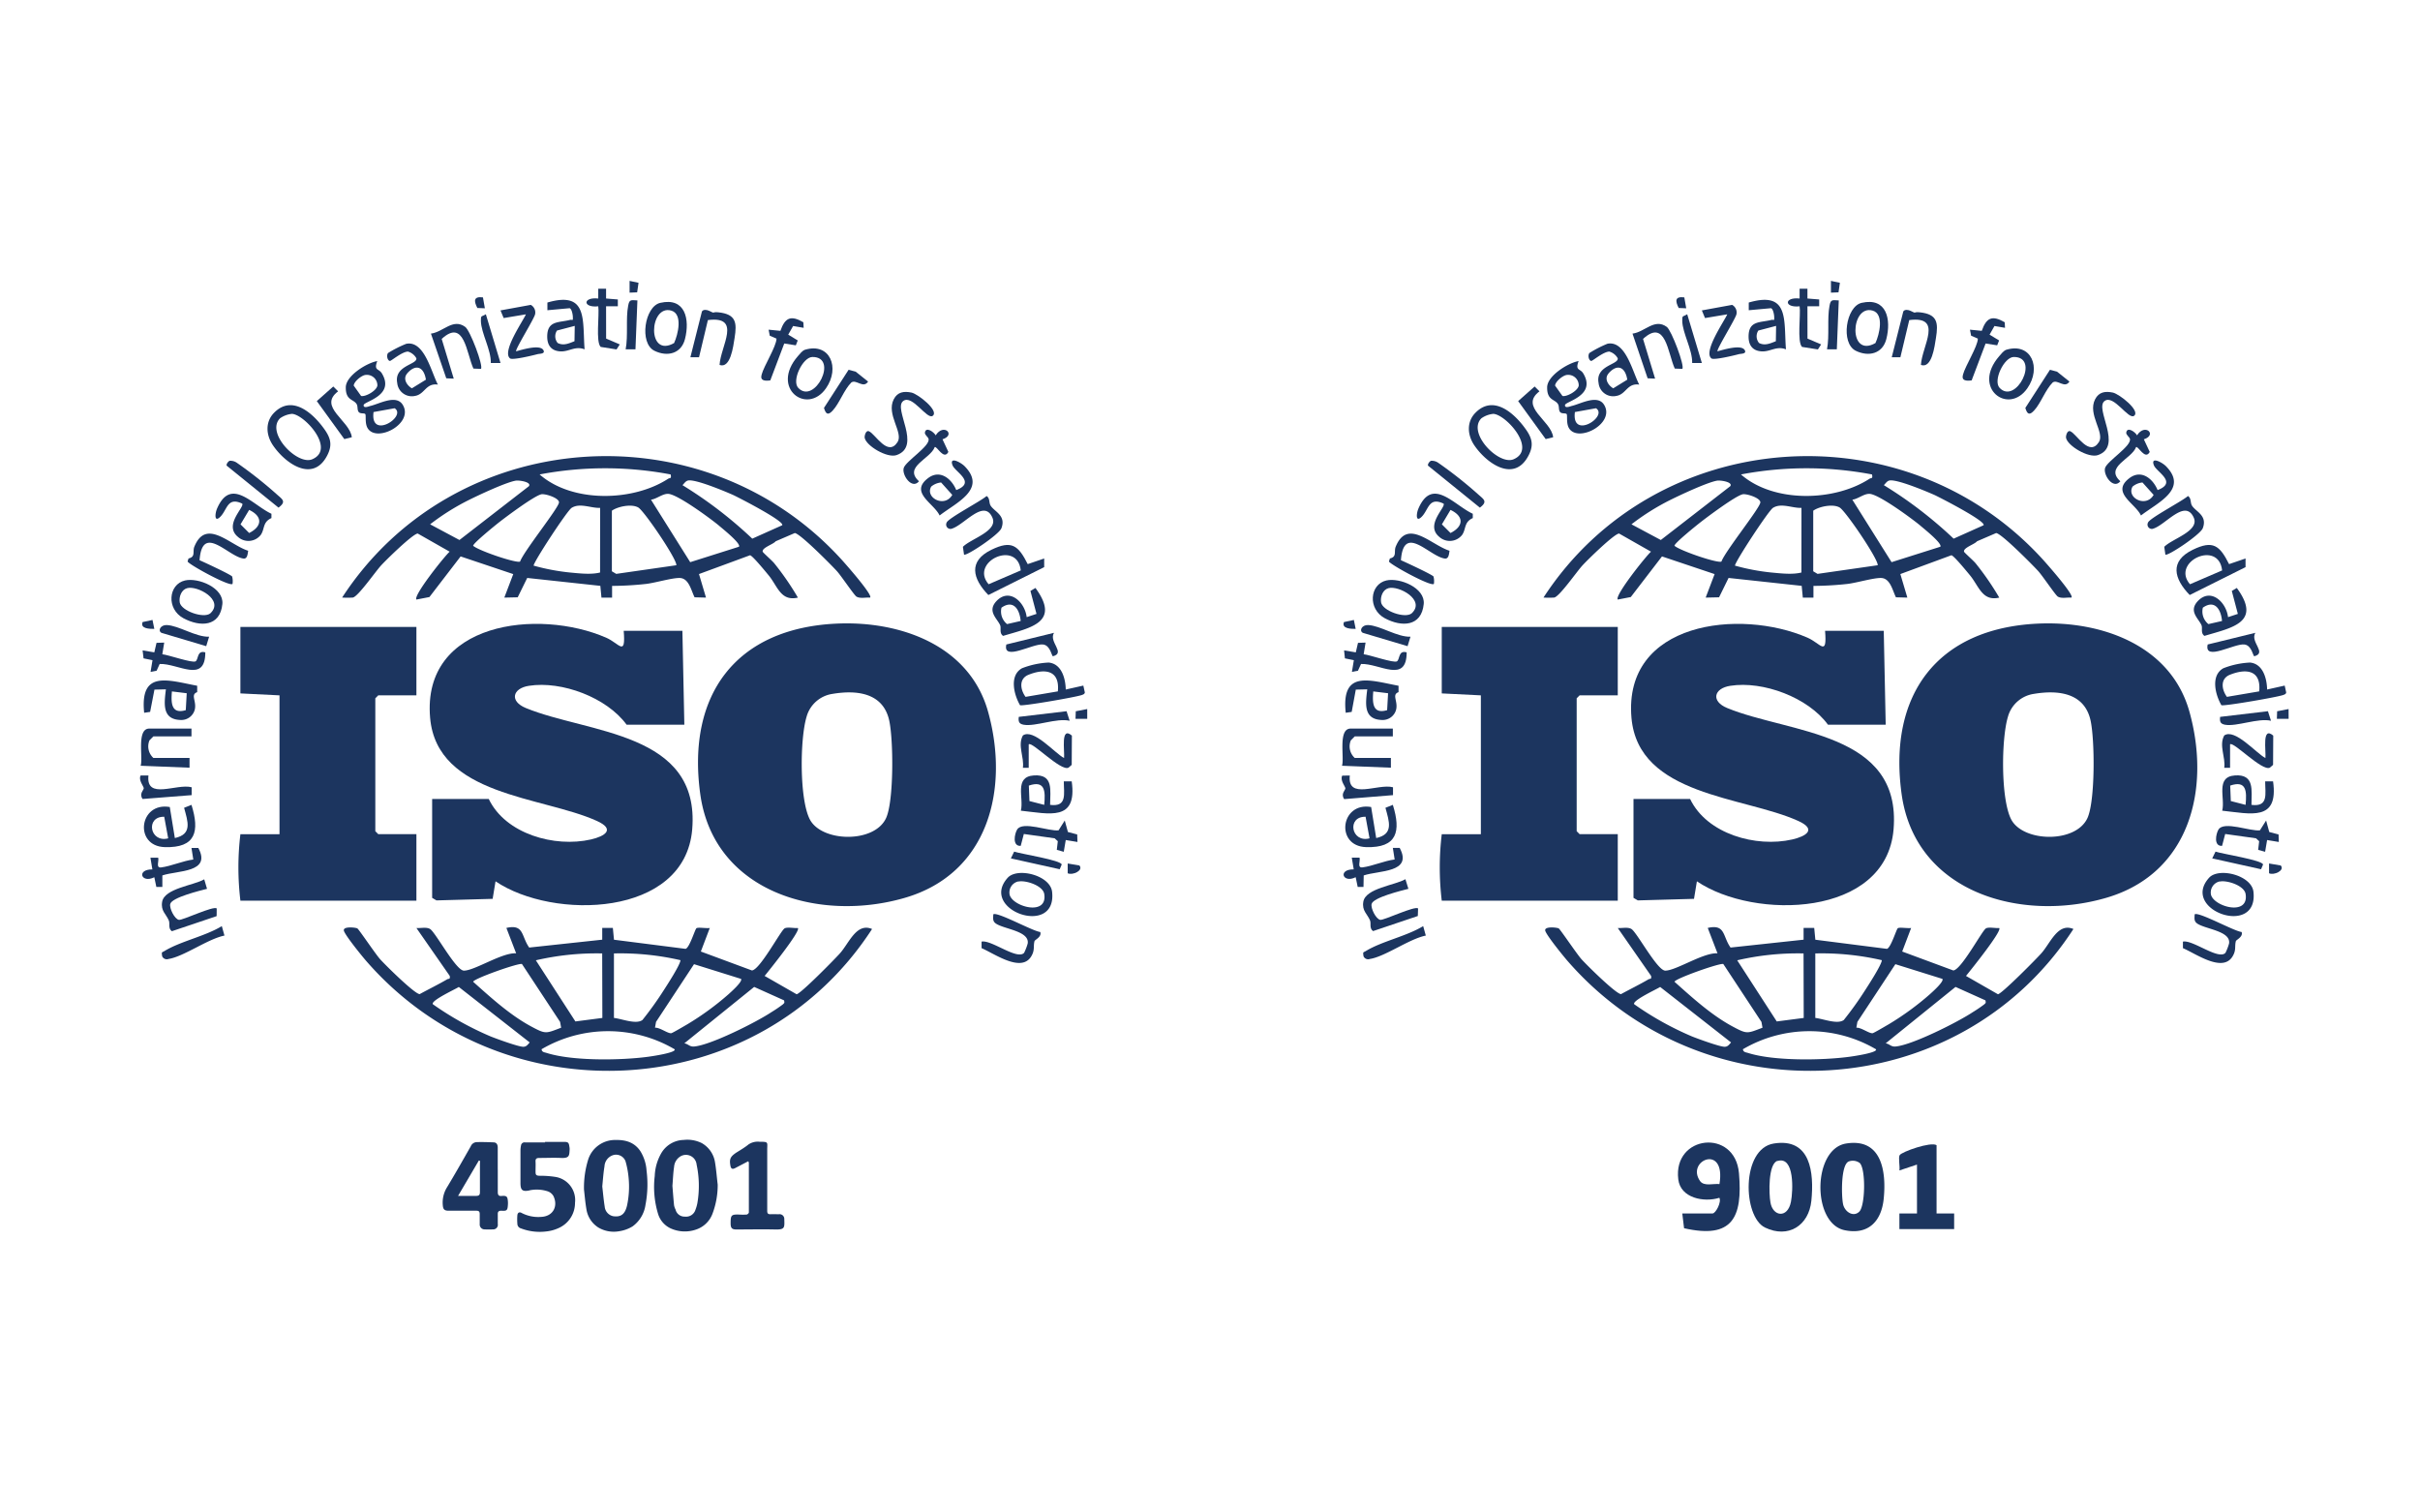<svg id="Layer_1" data-name="Layer 1" xmlns="http://www.w3.org/2000/svg" viewBox="0 0 560 350"><defs><style>.cls-1{fill:#1c355f;}</style></defs><path class="cls-1" d="M471.57,144.31c14.71-.69,30.75,5,35.06,20.33,5,17.86.14,37.42-19.13,43.09-19.71,5.8-44.31-1.09-47.46-24S448.23,145.4,471.57,144.31Zm-.93,16.26a7.32,7.32,0,0,0-6,5.31c-1.54,5.13-1.66,19,.74,23.7,2.72,5.32,15,5.63,17.68-.31,1.8-4,1.7-18.09.7-22.58C482.34,160.35,476.35,159.61,470.64,160.57Z"/><path class="cls-1" d="M391.1,184.89c3.9,8.13,15.27,11.28,23.63,9.37,3.26-.75,5.73-2.33,1.39-4.29-12.6-5.72-37-5.73-38.59-23.86-1.93-22.23,25.07-25.35,40.73-18.55,3.07,1.34,4.56,4.54,4.07-1.58h13.58l.45,21.72H423c-4.58-6.29-15-10.19-22.6-9-3.8.58-4.56,3.57-.7,5.15,14.38,5.91,40.39,5.45,38.48,28.09-1.72,20.36-32.24,21-45.51,12L392,208l-13,.36-1-.59V184.89Z"/><path class="cls-1" d="M374.36,145.08v15.83h-8.83l-.68.68v30.76l.68.68h8.83v15.39H333.63a64.33,64.33,0,0,1,0-15.38h9.05V160.91l-9.05-.45V145.08Z"/><path class="cls-1" d="M472.76,129.51c.67.74,7.29,8.19,6.59,8.78-1-.08-2.31.28-3.16-.23-.53-.32-3.57-4.85-4.52-5.89-1.3-1.43-8.49-8.69-9.75-8.82l-4.43,1.91c-.53.69-3.2,1.48-3,2.4,0,.18,2.23,2.11,2.71,2.73a64.74,64.74,0,0,1,5.44,7.9c-3.95.93-4.7-2.66-6.8-5.19-.65-.78-3.72-4.55-4.28-4.61l-11.81,4.35,1.62,5.45-2.64-.07c-.8-1.58-1.3-4.42-3.45-4.47-1.69-.05-5.62,1.11-7.72,1.37a74.8,74.8,0,0,1-7.92.46v2.71h-2.46l-.26-2.72L400,133.74l-2.2,4.48-3.1.07,2.07-5.44-12.18-4.09-7.22,9.4-3,.58c-.84-.83,6.47-10,7.68-11.08l-7.39-4.2c-1.19.11-7.29,6.09-8.45,7.36-1.32,1.42-5.32,7.21-6.56,7.46a20.49,20.49,0,0,1-2.48,0C383.08,98.46,440.75,94.3,472.76,129.51Zm-39.57-19.72a81.14,81.14,0,0,0-30.32,0c7.53,6.61,21.58,6.31,29.74,1C433.05,110.52,433.42,110.85,433.19,109.79Zm-35.86,1.44c-2.32.41-8.55,3.33-10.91,4.51a54.4,54.4,0,0,0-8.89,5.59l6.79,3.63,16.07-12.45C401.07,111.55,398.16,111.09,397.33,111.23ZM459,121.55c.69-.91-10.4-6.58-11.33-7-1.91-.85-8.94-3.8-10.52-3.34-.54.16-.84.7-1.22,1.06a97.59,97.59,0,0,1,16.15,12.38Zm-55.77-7.16c-1.72.43-8.06,5.16-9.81,6.53-.86.68-6.05,4.84-5.93,5.38,1.28,1.14,9.95,4.1,10.86,3.65.85-2.39,8.89-12.35,9-13.67C407.45,115.24,404.11,114.17,403.22,114.39ZM449,126.52c.55-.75-4-4.33-4.76-5-1.91-1.57-9.69-7.31-11.71-7.24-1.28,0-2.6,1.19-3.89,1.35l9.08,14.46Zm-32.13-9c-2.1.12-4.63-1.22-6.59,0-1,.59-8.82,12.53-8.8,13.37a49.56,49.56,0,0,0,8.38,1.59c2.23.21,4.93.53,7,0Zm2.72.68v14l1,.6,13.92-2c.17-1.37-7.43-12.56-8.81-13.36C424.17,116.55,421,117.19,419.62,118.16Z"/><path class="cls-1" d="M360.69,214.84c.38.23,4.24,6,5.29,7.15,1.19,1.33,7.94,8,9.13,8.06,2.1-1.15,4.3-2.22,6.37-3.43.37-.21.73.09.59-.79l-7.71-11.08c1,.08,2.32-.28,3.16.23,1.27.76,6,9.67,7.84,9.63,2.5,0,8.85-4.24,12.08-4l-2.26-5.88c4.13-.95,3.42,1.93,5.28,4.54l16.9-1.82v-2.72h2.46l.26,2.73,16.55,2.11c.89-.15,2.18-4.46,2.52-4.76s2.39.07,3.1-.07l-2.07,5.45L452,224.57c1.85-.14,6.66-9.21,7.55-9.73.66-.38,2.23,0,3.08-.09.75.65-6.86,10.07-7.69,11.09l7.4,4.24c.95-.17,8.8-8.09,10-9.44,2.13-2.35,3.83-7.2,7.46-5.66-26.48,40.83-85.45,43.94-117.21,7.22-1-1.17-4.63-5.64-5-6.78S360.31,214.62,360.69,214.84Zm56.66,5.79A62.26,62.26,0,0,0,402,222.22l9.15,14.15,6.24-.81Zm2.72,0v14.93c1.79.18,5.09,1.57,6.59.48a78.85,78.85,0,0,0,4.91-6.85c.77-1.19,3.89-6,3.89-7A62.26,62.26,0,0,0,420.07,220.63Zm-12.22,17.19-.24-1.34-8.82-13.39c-.6-.37-11.3,3.41-11.3,4.1,4.14,3.7,8.63,7.79,13.56,10.41C404.31,239.34,404.3,239.17,407.85,237.82Zm41.63-11.3-10.88-3.4-8.79,13.35-.24,1.35c1.09-.1,3,1.4,3.77,1.27.21,0,3.21-1.77,3.78-2.1a65.33,65.33,0,0,0,9.41-6.87C447.12,229.59,449.92,227.12,449.48,226.52Zm-65.31,1.87c-.7.48-6.59,3.17-6,4a71.41,71.41,0,0,0,13.37,7.45c1.38.55,6.44,2.41,7.56,2.39.75,0,1.06-.56,1.48-1Zm75.27,3.1-6.92-3.11-16.16,13.05c.92.16,1.21.83,2.27.74,3.84-.32,14.44-5.66,17.88-7.95a31.68,31.68,0,0,0,2.64-1.79C459.53,232.07,459.57,232.12,459.44,231.49ZM434.1,242.8a30.44,30.44,0,0,0-30.78,0c.08.7.67.7,1.18.86,6,1.9,17.12,1.73,23.43.89C428.53,244.47,434.66,243.61,434.1,242.8Z"/><path class="cls-1" d="M427.19,264.62c8.25-1.33,9.35,6.46,8.71,12.78-.52,5.22-3.57,8.43-9.07,7.27C419.26,283.07,419.42,265.88,427.19,264.62Zm3.18,4.52a2.7,2.7,0,0,0-2.61-.35c-1.82.87-1.65,8.09-1.26,9.88s2.41,3.07,3.77,1.69S431.78,270.59,430.37,269.14Z"/><path class="cls-1" d="M410.45,264.62c8.59-1.39,9.35,6.79,8.71,13.23-.58,5.79-5.38,8.8-10.73,6.21C403.27,281.56,402.88,265.85,410.45,264.62Zm.88,4c-2.21.67-2,7.68-1.64,9.63.53,3.27,4,3.79,4.75-.18C414.91,275.65,415.33,267.45,411.33,268.66Z"/><path class="cls-1" d="M389.29,280.8h7c.75,0,2.12-2.67,1.58-3.62-3.58,1.12-9,.07-9.51-4.28-1.25-10.26,13.16-11.86,14.05-1.39.87,10.23-1.5,15.26-12.71,12.71Zm8.6-6.78c1.58-9.48-7.85-5.49-4.49-.72C394.31,274.59,396.48,273.85,397.89,274Z"/><path class="cls-1" d="M448.13,265V280.8h4.07v3.62H439.53V280.8h4.07V269.49l-4.07,1.36c.17-.89-.3-3,.07-3.55C440.08,266.54,446.77,264.14,448.13,265Z"/><path class="cls-1" d="M365.3,83.55c-.85,2.28.35,1.68,1.06,2.84,3.13,5.18-4.13,6.49-4.21,7.34s1.23.29,1.55.21c2.07-.47,6-2.76,7.51-.24,2.6,4.3-6,8.82-8.12,5.41-.71-1.13-.33-3-.56-3.29s-1.15,0-1.53-.49-.15-1.27-.47-1.81c-.72-1.2-2.54-.81-2.51-3.87C358,87,362.8,84,365.3,83.55Zm-2.83,3.23c-.91.18-2.53,1.49-2.62,2.45l1.71,2.4c1,.25,3.66-1.24,3.77-2.45A2.44,2.44,0,0,0,362.47,86.78Zm6.85,7.69-4.88.88C363.59,101.88,372.22,96.35,369.32,94.47Z"/><path class="cls-1" d="M341.47,95.47c4-4,8.55-.17,11.15,3.25,1.79,2.34,2.52,4.09,1,6.86-3.37,6.19-9.74,1.54-12.51-2.61C339.54,100.6,339.35,97.58,341.47,95.47Zm1.33,1.33c-3.36,3.36,4,10.94,7.45,9.48,5.5-2.34-1.77-10.34-4.67-10.51A5.7,5.7,0,0,0,342.8,96.8Z"/><path class="cls-1" d="M519.63,129.24l0,2-12.92,6.45c-3.7-3.82-4.68-7.86.73-10.48,4.66-2.26,6.2-1,8.38,3.33ZM514.21,132c-.78-7.19-11.91-2-7.44,3.2Z"/><path class="cls-1" d="M524.62,159.56l4.07-.91.35,1.6c-.08.37-.35.45-.67.57-1.24.48-13.44,2.59-14.32,2.38-1.43-2.44-2.54-6.88.44-8.56a19.26,19.26,0,0,1,6.18-1.32C523.66,153.61,524.57,157,524.62,159.56Zm-1.83.43c.49-4.89-2.95-5.38-6.79-3.84-2.3.93-1.89,3.47-.68,5.11Z"/><path class="cls-1" d="M493.84,96.22c-1.31,1-4.72-5-6.82-3.43-2.43,1.76,4.37,10.45-1.54,12.52-2.19.77-7.06-2.16-7.39-4-.08-.43.27-1.84,1-1.51,1.49.64,4.34,6,6.6,2.51,1.43-2.21-2.68-6.41-.87-9.92.88-1.71,2.36-1.91,4.13-1.54C490.48,91.21,495.36,95.05,493.84,96.22Z"/><path class="cls-1" d="M322.31,186.25c1.92,6.14,1,10-6.19,9.78s-5.94-10.51,1.17-9.28l1.17,7.18c4.12-.9,3-3.8,2.14-7ZM316,189c-4.42-.08-3.33,6.11.92,5Z"/><path class="cls-1" d="M499.28,113.41c4.66-1.79-.22-4.16-.85-5.72-.87-2.2,2-.67,2.88.29,5.08,5.28-2.13,8.38-5.88,11.31-1.3-2.82-7-5.29-2.73-8.6C495.47,108.52,498.2,110.76,499.28,113.41Zm-5.79-.81c-1.49,2.57,3.1,5,4.87,1.92l-2.58-2.87A4.16,4.16,0,0,0,493.49,112.6Z"/><path class="cls-1" d="M323.63,158.69l0,1.48c-1.62.57-.11,2.05-.55,4a3.21,3.21,0,0,1-3.22,2.44c-4.4-.09-3.87-3.76-3.47-7.09l-2.65.06-.95,5.16-1.38.2C310.35,155,316.81,157.4,323.63,158.69ZM317.78,160c-.22,2.64-.17,5.34,3.21,4.33l.22-3.91Z"/><path class="cls-1" d="M379.33,89c-2.83-.4-3,2.25-5.31,2.62a3.39,3.39,0,0,1-4.1-3c-.78-4.08,4.75-4.24,4.42-5.73a3.25,3.25,0,0,0-1.93-1.53c-1.35,0-3.86,2.17-4.17,2.16-.49,0-.9-1.12-.46-1.82a26.6,26.6,0,0,1,4.2-2.16C376.2,78.73,377.78,86.09,379.33,89Zm-7.1-2.58c-1.06,1.21-.12,2.73,1.08,3.44l3.25-2C376.09,84.84,374.19,84.15,372.23,86.4Z"/><path class="cls-1" d="M430.8,70.08c5.8-1.33,6.88,3.84,5.7,8.41-.87,3.37-4.1,4.14-7.05,2.69C425.86,79.43,427.16,70.9,430.8,70.08Zm3.19,9.3c.9-1.93,2.08-6.75-.67-7.51C428.2,70.44,427.65,83,434,79.38Z"/><path class="cls-1" d="M515.58,142.81l2.27-.75-1.4-5.31,1.16-.69c5.86,8-1.08,9.17-7.49,11.09-.94-.65-.38-1.79-.69-2.49-.68-1.54-3-3.17-.91-5.49C511.52,135.89,515.17,139.3,515.58,142.81Zm-1.39.89c-.24-2.73-1.71-5-4.44-3.08a3.74,3.74,0,0,0,1.29,3.8Z"/><path class="cls-1" d="M413.28,80.84c-2.21-.86-3.62.6-5.65.47s-3-1.37-3-3.41c0-3.74,2.62-3.2,5.24-3.86.6-.15.74.37.69-.67,0-.49-.24-1.93-.76-2.05l-5.13.47,0-1.78C414.15,67.25,412.74,74.15,413.28,80.84ZM411,75.41l-4.11,1.08a2.42,2.42,0,0,0,.16,2.88c1.35.69,2.6.1,3.89-.41Z"/><path class="cls-1" d="M340.81,118.89l0,1c-2.06.92-1.52,2.52-2.46,3.88a3.62,3.62,0,0,1-5.3.46c-3.35-2.77,1.59-6.86,1-7.69-3.55-1.67-3.42,1.56-5.2,3.17-1.29,1.16-1.09-.92-.63-2C331.43,110.26,336.39,116.84,340.81,118.89Zm-5.15-.9-2,3.35,2,2C338.7,121.81,338.82,119.49,335.66,118Z"/><path class="cls-1" d="M521,186.25c4,.52,3.17-2.53,3.17-5.43H526c1.32,9.35-5.17,7.47-11.77,6.78.75-2.91-1.64-7.84,2.95-8.16S521,182.92,521,186.25Zm-1.36,0c.29-3.13.23-5.75-3.56-4.46l.14,3.58Z"/><path class="cls-1" d="M464.29,80.93c5.79-1.72,8.15,4.19,4.85,8.92-4.37,6.29-12.95,0-6.52-7.42C463.06,81.93,463.66,81.12,464.29,80.93Zm-1.56,8.84c3.78,3.94,9.43-7.21,3.26-7.16C463.78,82.63,461.12,88.09,462.73,89.77Z"/><path class="cls-1" d="M511.18,203.13c2.22-2.48,9.85-.61,10.28,3.24C522.65,217,504.46,210.62,511.18,203.13Zm2.46.84a2.62,2.62,0,0,0-2,3.1c.74,2.78,8.86,5,8-.22C519.3,204.9,515.31,203.63,513.64,204Z"/><path class="cls-1" d="M320.82,134.32c3.06-.7,9,1.7,8.64,5.45-.52,5.27-5.12,5.37-9,3.3C316.45,140.91,316.94,135.21,320.82,134.32Zm.46,1.79c-1.32.38-1.9,2-1.69,3.29.33,1.95,5.49,3.78,7.06,2.55C330,138.86,323.66,135.43,321.28,136.11Z"/><path class="cls-1" d="M501.08,128.34l-.26-1.8c1.82-1.88,8.25-3.65,6.81-6.79-2.05-4.48-6.69,2-9.57,2.64a1,1,0,0,1-1-1.46c.31-1,8-5,9.24-6.15.82.51.51,1.54.93,2.22.88,1.42,3.64,2.27,2.5,5.24C509.16,123.72,501.63,128.75,501.08,128.34Z"/><path class="cls-1" d="M335.43,127.45c-.12.68-.16,1.93-1.1,1.8-3.58-.49-9.52-8.22-10.15.39,1,.43,7.31,3.36,7.54,3.77a4.3,4.3,0,0,1,.09,1.71c-.67.71-10.27-4.57-10.4-5.2l.22-.69c1.69-.38.89-1.58,1.34-2.71C325.69,119.83,331.14,126.1,335.43,127.45Z"/><path class="cls-1" d="M389.29,85.36l-1.74-.07c-1.62-3.56-2.09-11.68-7.34-6.86L383,87.62l-1.73-.08-3.5-10.34c2.85-.35,5.08-3.64,7.94-1.55C386.8,76.47,389.93,84.75,389.29,85.36Z"/><path class="cls-1" d="M518.72,215.67c.4,1.14-1.24,1.78-1.33,2.12-.33,1.24.15,2.1-.82,3.62-2.37,3.68-8.53-.78-11.43-2l0-1.51c2.26-.49,8.2,4.32,9.84,2.6a12.27,12.27,0,0,0,.83-2.14c.52-3-5.83-3.36-7.51-4.76-.66-.55-.45-1.32-.45-2C508.61,210.84,517,215.5,518.72,215.67Z"/><path class="cls-1" d="M325.91,205.68c-1.67.43-8.14,2-8.51,3.5-.25,1,1,3.5,2,3.68.83.15,8.07-3.34,8.75-2.63l-.06,1.74-10.36,3.49c-.92-.67-.4-1.76-.7-2.48-.62-1.49-1.91-2.21-1.55-4.32.52-3.13,7.38-3.81,9.74-5.21Z"/><path class="cls-1" d="M442.13,71.94c1.51.76.48.16,2.1.33,4.13.44,4.32,2.41,3.76,5.93-.32,2-.94,7.14-3.48,6.25.24-4.37,5.25-11.39-2.7-10.38l-2.05,8.6-2,0,2.67-10.59C440.74,71.53,441.65,71.69,442.13,71.94Z"/><path class="cls-1" d="M322.31,168.6v1.81h-8.82l-.9.91a3.61,3.61,0,0,0,.9,4.07h8.37v2.26l-11.32-.45c.62-1.8-1-8.6,2-8.6Z"/><path class="cls-1" d="M526,177l-.74.64c-1.74.95-8.52-6.19-9.21-5.39v5.43h-1.35c.35-2.49-1.28-5.15,0-7.49,2.44-1.71,7.42,4.13,9.53,5.23.17-1.74-.86-7.46,1.81-5.2Z"/><path class="cls-1" d="M397.44,81.29c1.31-.34,5.6-1.7,6.33-.22.42.84-.89.76-1.36.88-1.09.29-5.73,1.42-6.36,1-2-1.5,2.86-8.47,3.65-10.21l-5.15.86-.73-1.77,7-1.28a2,2,0,0,1,1,2.19C401.52,73.94,397.14,80.92,397.44,81.29Z"/><path class="cls-1" d="M463.9,74.57l.07,1.29-2.44-.42-1.13,2,2.2,1.34-.44,1.13-2.68-.42-3.23,8.54c-1.19.15-2.43.13-2-1.35.52-2,3.41-6.52,3.44-8.32l-1.56-.67-.27-1.4,2.73.27C459.67,73.48,461,72.9,463.9,74.57Z"/><path class="cls-1" d="M496.1,101.66l1.36,2.92c-1.07,2-2.65-1.42-3.16-1.12-1,2.76-7.34,4.57-3.64,7.91-1.64,2-4-1.45-3.54-3.06s6.22-5.11,5.75-6.77c-.14-.47-.94-.92-.84-1.47.24-1.42,2.09-.09,2.49.67C496.38,97.82,499.26,100.65,496.1,101.66Z"/><path class="cls-1" d="M316,148.7l-.44,2.7c1.33.11,7,2.12,7.71,1.63s.28-2.62,2.24-2.07c0,7.31-6.3,2.51-10.56,2.69l-.71,1.56-1.4.27.45-2.71-2.07-.42-.19-1.84,2.71.45.51-2.2Z"/><path class="cls-1" d="M525.12,192.53l2.15.57.06,1.74-2.71-.45-.46,2.72-1.61-.45.23-2-.73-.67-7.13-1-.72,2.75c-2,.12-1.44-2.77-.83-3.78,1.26-2.05,7.41.48,9.59.18l1.43-2.27Z"/><path class="cls-1" d="M315.57,202.58l-.05,2.67h-1.34l-.47-2.26c-3,1.52-4.2-1.86-.45-1.81l-.45-2.71h1.8c.21.79-.6,2.4.66,2.25,2.3-.28,5.06-1.53,7.46-1.83l-.42-2.68h1.58C327,202,319.06,201.39,315.57,202.58Z"/><path class="cls-1" d="M418.26,78.35l3.16,1.35-.75,1.16L417,80.28c-1.19-1.2-.26-7.47-.56-9.4-3.61.4-3.65-2.19,0-1.8V66.81h1.81v2.27l2.72.22v1.58h-2.72Z"/><path class="cls-1" d="M329.94,216.5c-3.83.76-9.44,4.88-12.94,5.41a1.17,1.17,0,0,1-1.47-.61c-.17-1.11-.11-.83.56-1.24,3.67-2.24,9.41-3.41,13.24-5.75Z"/><path class="cls-1" d="M331.16,106.63a2.62,2.62,0,0,1,1.72.51,98.55,98.55,0,0,1,9.1,7.19c1.34,1.22,2.39,1.7.47,3.14l-12-9.72C330.33,107.34,330.88,106.7,331.16,106.63Z"/><path class="cls-1" d="M476,86l2.88,2.3c-1.1,1.69-2.72-.56-3.86.19-1.73,1.72-2.75,4.83-4.35,6.54-1.05,1.12-1.55.86-2-.63l5.7-8.83Z"/><path class="cls-1" d="M521.9,146.44c-1.28,2.12,2.75,4.63-.23,5.42-.3.08-.57-2.5-2.28-2.72-2.32-.31-9.42,4-8.52,0Z"/><path class="cls-1" d="M312.35,179.46c-.61,5.76,6.52,1.78,10,2.72V184l-11.29.92c-.87-1.2.26-2.06.27-2.48s-1.3-1.88-.73-2.95Z"/><path class="cls-1" d="M359.41,101.18l-1.73.43-6.37-8.79,3.81-3.38,1.12,1.12C351.48,94.15,359,97.33,359.41,101.18Z"/><path class="cls-1" d="M425.5,69.52l-.45,11.32h-2.27c.6-3.15,0-7.1.58-10.08C423.63,69.24,424,69.44,425.5,69.52Z"/><path class="cls-1" d="M326.39,147.34l-.67,2.19-10.36-3.09c-.89-.5-.23-1.85,1.23-1.8C319.37,144.75,323.32,147.45,326.39,147.34Z"/><path class="cls-1" d="M525.52,166.79c-3-.69-7.94,1.4-10.63.92-1.11-.2-1.27-.74-1.14-1.82l11.06-1.31Z"/><path class="cls-1" d="M393.82,84l-2.24,0c.07-3.1-2.23-6.86-2.3-9.74,0-1.37.06-.87,1.15-1.54Z"/><path class="cls-1" d="M523.22,201.15l-11.3-2.51.76-1.57c1.5.52,11,2,11,3Z"/><polygon class="cls-1" points="529.59 164.08 529.6 166.34 526.88 166.34 526.94 164.59 529.59 164.08"/><path class="cls-1" d="M313.71,145.53c-.95,0-3.34,0-2.71-1.58l2.29-.49Z"/><path class="cls-1" d="M527.78,200.28c1,1.16-1.57,2.34-2.71,1.8v-2.26Z"/><polygon class="cls-1" points="425.44 67.65 423.69 67.72 423.69 65 425.76 65.44 425.44 67.65"/><path class="cls-1" d="M390.2,71.34l-1.74-.07c-.87-1.69-.83-2.73,1.3-2.45Z"/><path class="cls-1" d="M193.57,144.31c14.71-.69,30.75,5,35.06,20.33,5,17.86.14,37.42-19.13,43.09-19.71,5.8-44.31-1.09-47.46-24S170.23,145.4,193.57,144.31Zm-.93,16.26a7.32,7.32,0,0,0-6,5.31c-1.54,5.13-1.66,19,.74,23.7,2.72,5.32,15,5.63,17.68-.31,1.8-4,1.7-18.09.7-22.58C204.34,160.35,198.35,159.61,192.64,160.57Z"/><path class="cls-1" d="M113.1,184.89c3.9,8.13,15.27,11.28,23.63,9.37,3.26-.75,5.73-2.33,1.39-4.29-12.6-5.72-37-5.73-38.59-23.86-1.93-22.23,25.07-25.35,40.73-18.55,3.07,1.34,4.56,4.54,4.07-1.58h13.58l.45,21.72H145c-4.58-6.29-15-10.19-22.6-9-3.8.58-4.56,3.57-.7,5.15,14.38,5.91,40.39,5.45,38.48,28.09-1.72,20.36-32.24,21-45.51,12L114,208l-13,.36-1-.59V184.89Z"/><path class="cls-1" d="M96.36,145.08v15.83H87.53l-.68.68v30.76l.68.68h8.83v15.39H55.63a64.33,64.33,0,0,1,0-15.38h9.05V160.91l-9.05-.45V145.08Z"/><path class="cls-1" d="M194.76,129.51c.67.74,7.29,8.19,6.59,8.78-1-.08-2.31.28-3.16-.23-.53-.32-3.57-4.85-4.52-5.89-1.3-1.43-8.49-8.69-9.75-8.82l-4.43,1.91c-.53.69-3.2,1.48-3,2.4,0,.18,2.23,2.11,2.71,2.73a64.74,64.74,0,0,1,5.44,7.9c-4,.93-4.7-2.66-6.8-5.19-.65-.78-3.72-4.55-4.28-4.61l-11.81,4.35,1.62,5.45-2.64-.07c-.8-1.58-1.3-4.42-3.45-4.47-1.69-.05-5.62,1.11-7.72,1.37a74.8,74.8,0,0,1-7.92.46v2.71h-2.46l-.26-2.72L122,133.74l-2.2,4.48-3.1.07,2.07-5.44-12.18-4.09-7.22,9.4-3,.58c-.84-.83,6.47-10,7.68-11.08l-7.39-4.2c-1.19.11-7.29,6.09-8.45,7.36-1.32,1.42-5.32,7.21-6.56,7.46a20.49,20.49,0,0,1-2.48,0C105.08,98.46,162.75,94.3,194.76,129.51Zm-39.57-19.72a81.14,81.14,0,0,0-30.32,0c7.53,6.61,21.58,6.31,29.74,1C155.05,110.52,155.42,110.85,155.19,109.79Zm-35.86,1.44c-2.32.41-8.55,3.33-10.91,4.51a54.4,54.4,0,0,0-8.89,5.59l6.79,3.63,16.07-12.45C123.07,111.55,120.16,111.09,119.33,111.23ZM181,121.55c.69-.91-10.4-6.58-11.33-7-1.91-.85-8.94-3.8-10.52-3.34-.54.16-.84.7-1.22,1.06a97.59,97.59,0,0,1,16.15,12.38Zm-55.77-7.16c-1.72.43-8.06,5.16-9.81,6.53-.86.68-6,4.84-5.93,5.38,1.28,1.14,10,4.1,10.86,3.65.85-2.39,8.89-12.35,9-13.67C129.45,115.24,126.11,114.17,125.22,114.39ZM171,126.52c.55-.75-4-4.33-4.76-5-1.91-1.57-9.69-7.31-11.71-7.24-1.28,0-2.6,1.19-3.89,1.35l9.08,14.46Zm-32.13-9c-2.1.12-4.63-1.22-6.59,0-1,.59-8.82,12.53-8.8,13.37a49.56,49.56,0,0,0,8.38,1.59c2.23.21,4.93.53,7,0Zm2.72.68v14l1,.6,13.92-2c.17-1.37-7.43-12.56-8.81-13.36C146.17,116.55,143,117.19,141.62,118.16Z"/><path class="cls-1" d="M82.69,214.84c.38.23,4.24,6,5.29,7.15,1.19,1.33,7.94,8,9.13,8.06,2.1-1.15,4.3-2.22,6.37-3.43.37-.21.73.09.59-.79l-7.71-11.08c1,.08,2.32-.28,3.16.23,1.27.76,6,9.67,7.84,9.63,2.5,0,8.85-4.24,12.08-4l-2.26-5.88c4.13-.95,3.42,1.93,5.28,4.54l16.9-1.82v-2.72h2.46l.26,2.73,16.55,2.11c.89-.15,2.18-4.46,2.52-4.76s2.39.07,3.1-.07l-2.07,5.45L174,224.57c1.85-.14,6.66-9.21,7.55-9.73.66-.38,2.23,0,3.08-.09.75.65-6.86,10.07-7.69,11.09l7.4,4.24c1-.17,8.8-8.09,10-9.44,2.13-2.35,3.83-7.2,7.46-5.66-26.48,40.83-85.45,43.94-117.21,7.22-1-1.17-4.63-5.64-5-6.78S82.31,214.62,82.69,214.84Zm56.66,5.79A62.26,62.26,0,0,0,124,222.22l9.15,14.15,6.24-.81Zm2.72,0v14.93c1.79.18,5.09,1.57,6.59.48a78.85,78.85,0,0,0,4.91-6.85c.77-1.19,3.89-6,3.89-7A62.26,62.26,0,0,0,142.07,220.63Zm-12.22,17.19-.24-1.34-8.82-13.39c-.6-.37-11.3,3.41-11.3,4.1,4.14,3.7,8.63,7.79,13.56,10.41C126.31,239.34,126.3,239.17,129.85,237.82Zm41.63-11.3-10.88-3.4-8.79,13.35-.24,1.35c1.09-.1,3,1.4,3.77,1.27.21,0,3.21-1.77,3.78-2.1a65.33,65.33,0,0,0,9.41-6.87C169.12,229.59,171.92,227.12,171.48,226.52Zm-65.31,1.87c-.7.48-6.59,3.17-6,4a71.41,71.41,0,0,0,13.37,7.45c1.38.55,6.44,2.41,7.56,2.39.75,0,1.06-.56,1.48-1Zm75.27,3.1-6.92-3.11-16.16,13.05c.92.16,1.21.83,2.27.74,3.84-.32,14.44-5.66,17.88-7.95a31.68,31.68,0,0,0,2.64-1.79C181.53,232.07,181.57,232.12,181.44,231.49ZM156.1,242.8a30.44,30.44,0,0,0-30.78,0c.08.7.67.7,1.18.86,6,1.9,17.12,1.73,23.43.89C150.53,244.47,156.66,243.61,156.1,242.8Z"/><path class="cls-1" d="M87.3,83.55c-.85,2.28.35,1.68,1.06,2.84,3.13,5.18-4.13,6.49-4.21,7.34s1.23.29,1.55.21c2.07-.47,6-2.76,7.51-.24,2.6,4.3-6,8.82-8.12,5.41-.71-1.13-.33-3-.56-3.29s-1.15,0-1.53-.49-.15-1.27-.47-1.81c-.72-1.2-2.54-.81-2.51-3.87C80,87,84.8,84,87.3,83.55Zm-2.83,3.23c-.91.18-2.53,1.49-2.62,2.45l1.71,2.4c1,.25,3.66-1.24,3.77-2.45A2.44,2.44,0,0,0,84.47,86.78Zm6.85,7.69-4.88.88C85.59,101.88,94.22,96.35,91.32,94.47Z"/><path class="cls-1" d="M63.47,95.47c4-4,8.55-.17,11.15,3.25,1.79,2.34,2.52,4.09,1,6.86-3.37,6.19-9.74,1.54-12.51-2.61C61.54,100.6,61.35,97.58,63.47,95.47ZM64.8,96.8c-3.36,3.36,4,10.94,7.45,9.48,5.5-2.34-1.77-10.34-4.67-10.51A5.7,5.7,0,0,0,64.8,96.8Z"/><path class="cls-1" d="M241.63,129.24l0,2-12.92,6.45c-3.7-3.82-4.68-7.86.73-10.48,4.66-2.26,6.2-1,8.38,3.33ZM236.21,132c-.78-7.19-11.91-2-7.44,3.2Z"/><path class="cls-1" d="M246.62,159.56l4.07-.91.35,1.6c-.08.37-.35.45-.67.57-1.24.48-13.44,2.59-14.32,2.38-1.43-2.44-2.54-6.88.44-8.56a19.26,19.26,0,0,1,6.18-1.32C245.66,153.61,246.57,157,246.62,159.56Zm-1.83.43c.49-4.89-2.95-5.38-6.79-3.84-2.3.93-1.89,3.47-.68,5.11Z"/><path class="cls-1" d="M215.84,96.22c-1.31,1-4.72-5-6.82-3.43-2.43,1.76,4.37,10.45-1.54,12.52-2.19.77-7.06-2.16-7.39-4-.08-.43.27-1.84,1-1.51,1.49.64,4.34,6,6.6,2.51,1.43-2.21-2.68-6.41-.87-9.92.88-1.71,2.36-1.91,4.13-1.54C212.48,91.21,217.36,95.05,215.84,96.22Z"/><path class="cls-1" d="M44.31,186.25c1.92,6.14,1,10-6.19,9.78s-5.94-10.51,1.17-9.28l1.17,7.18c4.12-.9,3-3.8,2.14-7ZM38,189c-4.42-.08-3.33,6.11.92,5Z"/><path class="cls-1" d="M221.28,113.41c4.66-1.79-.22-4.16-.85-5.72-.87-2.2,2-.67,2.88.29,5.08,5.28-2.13,8.38-5.88,11.31-1.3-2.82-7-5.29-2.73-8.6C217.47,108.52,220.2,110.76,221.28,113.41Zm-5.79-.81c-1.49,2.57,3.1,5,4.87,1.92l-2.58-2.87A4.16,4.16,0,0,0,215.49,112.6Z"/><path class="cls-1" d="M45.63,158.69l0,1.48c-1.62.57-.11,2.05-.55,4a3.21,3.21,0,0,1-3.22,2.44c-4.4-.09-3.87-3.76-3.47-7.09l-2.65.06-1,5.16-1.38.2C32.35,155,38.81,157.4,45.63,158.69ZM39.78,160c-.22,2.64-.17,5.34,3.21,4.33l.22-3.91Z"/><path class="cls-1" d="M101.33,89c-2.83-.4-3,2.25-5.31,2.62a3.39,3.39,0,0,1-4.1-3c-.78-4.08,4.75-4.24,4.42-5.73a3.25,3.25,0,0,0-1.93-1.53c-1.35,0-3.86,2.17-4.17,2.16-.49,0-.9-1.12-.46-1.82A26.6,26.6,0,0,1,94,79.56C98.2,78.73,99.78,86.09,101.33,89Zm-7.1-2.58c-1.06,1.21-.12,2.73,1.08,3.44l3.25-2C98.09,84.84,96.19,84.15,94.23,86.4Z"/><path class="cls-1" d="M152.8,70.08c5.8-1.33,6.88,3.84,5.7,8.41-.87,3.37-4.1,4.14-7.05,2.69C147.86,79.43,149.16,70.9,152.8,70.08Zm3.19,9.3c.9-1.93,2.08-6.75-.67-7.51C150.2,70.44,149.65,83,156,79.38Z"/><path class="cls-1" d="M237.58,142.81l2.27-.75-1.4-5.31,1.16-.69c5.86,8-1.08,9.17-7.49,11.09-.94-.65-.38-1.79-.69-2.49-.68-1.54-3-3.17-.91-5.49C233.52,135.89,237.17,139.3,237.58,142.81Zm-1.39.89c-.24-2.73-1.71-5-4.44-3.08a3.74,3.74,0,0,0,1.29,3.8Z"/><path class="cls-1" d="M135.28,80.84c-2.21-.86-3.62.6-5.65.47s-3-1.37-3-3.41c0-3.74,2.62-3.2,5.24-3.86.6-.15.74.37.69-.67,0-.49-.24-1.93-.76-2.05l-5.13.47,0-1.78C136.15,67.25,134.74,74.15,135.28,80.84ZM133,75.41l-4.11,1.08a2.42,2.42,0,0,0,.16,2.88c1.35.69,2.6.1,3.89-.41Z"/><path class="cls-1" d="M62.81,118.89l0,1c-2.06.92-1.52,2.52-2.46,3.88a3.62,3.62,0,0,1-5.3.46c-3.35-2.77,1.59-6.86,1-7.69-3.55-1.67-3.42,1.56-5.2,3.17-1.29,1.16-1.09-.92-.63-2C53.43,110.26,58.39,116.84,62.81,118.89Zm-5.15-.9-2,3.35,2,2C60.7,121.81,60.82,119.49,57.66,118Z"/><path class="cls-1" d="M243,186.25c4,.52,3.17-2.53,3.17-5.43H248c1.32,9.35-5.17,7.47-11.77,6.78.75-2.91-1.64-7.84,3-8.16S243,182.92,243,186.25Zm-1.36,0c.29-3.13.23-5.75-3.56-4.46l.14,3.58Z"/><path class="cls-1" d="M186.29,80.93c5.79-1.72,8.15,4.19,4.85,8.92-4.37,6.29-12.95,0-6.52-7.42C185.06,81.93,185.66,81.12,186.29,80.93Zm-1.56,8.84c3.78,3.94,9.43-7.21,3.26-7.16C185.78,82.63,183.12,88.09,184.73,89.77Z"/><path class="cls-1" d="M233.18,203.13c2.22-2.48,9.85-.61,10.28,3.24C244.65,217,226.46,210.62,233.18,203.13Zm2.46.84a2.62,2.62,0,0,0-2,3.1c.74,2.78,8.86,5,8-.22C241.3,204.9,237.31,203.63,235.64,204Z"/><path class="cls-1" d="M42.82,134.32c3.06-.7,9,1.7,8.64,5.45-.52,5.27-5.12,5.37-9,3.3C38.45,140.91,38.94,135.21,42.82,134.32Zm.46,1.79c-1.32.38-1.9,2-1.69,3.29.33,1.95,5.49,3.78,7.06,2.55C52,138.86,45.66,135.43,43.28,136.11Z"/><path class="cls-1" d="M223.08,128.34l-.26-1.8c1.82-1.88,8.25-3.65,6.81-6.79-2-4.48-6.69,2-9.57,2.64a1,1,0,0,1-1-1.46c.31-1,8-5,9.24-6.15.82.51.51,1.54.93,2.22.88,1.42,3.64,2.27,2.5,5.24C231.16,123.72,223.63,128.75,223.08,128.34Z"/><path class="cls-1" d="M57.43,127.45c-.12.68-.16,1.93-1.1,1.8-3.58-.49-9.52-8.22-10.15.39,1,.43,7.31,3.36,7.54,3.77a4.3,4.3,0,0,1,.09,1.71c-.67.71-10.27-4.57-10.4-5.2l.22-.69c1.69-.38.89-1.58,1.34-2.71C47.69,119.83,53.14,126.1,57.43,127.45Z"/><path class="cls-1" d="M111.29,85.36l-1.74-.07c-1.62-3.56-2.09-11.68-7.34-6.86L105,87.62l-1.73-.08L99.72,77.2c2.85-.35,5.08-3.64,7.94-1.55C108.8,76.47,111.93,84.75,111.29,85.36Z"/><path class="cls-1" d="M240.72,215.67c.4,1.14-1.24,1.78-1.33,2.12-.33,1.24.15,2.1-.82,3.62-2.37,3.68-8.53-.78-11.43-2l0-1.51c2.26-.49,8.2,4.32,9.84,2.6a12.27,12.27,0,0,0,.83-2.14c.52-3-5.83-3.36-7.51-4.76-.66-.55-.45-1.32-.45-2C230.61,210.84,239,215.5,240.72,215.67Z"/><path class="cls-1" d="M47.91,205.68c-1.67.43-8.14,2-8.51,3.5-.25,1,1,3.5,2,3.68.83.15,8.07-3.34,8.75-2.63L50.13,212l-10.36,3.49c-.92-.67-.4-1.76-.7-2.48-.62-1.49-1.91-2.21-1.55-4.32.52-3.13,7.38-3.81,9.74-5.21Z"/><path class="cls-1" d="M164.13,71.94c1.51.76.48.16,2.1.33,4.13.44,4.32,2.41,3.76,5.93-.32,2-.94,7.14-3.48,6.25.24-4.37,5.25-11.39-2.7-10.38l-2.05,8.6-2,0,2.67-10.59C162.74,71.53,163.65,71.69,164.13,71.94Z"/><path class="cls-1" d="M44.31,168.6v1.81H35.49l-.9.91a3.61,3.61,0,0,0,.9,4.07h8.37v2.26l-11.32-.45c.62-1.8-1-8.6,2-8.6Z"/><path class="cls-1" d="M248,177l-.74.64c-1.74.95-8.52-6.19-9.21-5.39v5.43h-1.35c.35-2.49-1.28-5.15,0-7.49,2.44-1.71,7.42,4.13,9.53,5.23.17-1.74-.86-7.46,1.81-5.2Z"/><path class="cls-1" d="M119.44,81.29c1.31-.34,5.6-1.7,6.33-.22.42.84-.89.76-1.36.88-1.09.29-5.73,1.42-6.36,1-2-1.5,2.86-8.47,3.65-10.21l-5.15.86-.73-1.77,7-1.28a2,2,0,0,1,1,2.19C123.52,73.94,119.14,80.92,119.44,81.29Z"/><path class="cls-1" d="M185.9,74.57l.07,1.29-2.44-.42-1.13,2,2.2,1.34-.44,1.13-2.68-.42-3.23,8.54c-1.19.15-2.43.13-2-1.35.52-2,3.41-6.52,3.44-8.32l-1.56-.67-.27-1.4,2.73.27C181.67,73.48,183,72.9,185.9,74.57Z"/><path class="cls-1" d="M218.1,101.66l1.36,2.92c-1.07,2-2.65-1.42-3.16-1.12-1,2.76-7.34,4.57-3.64,7.91-1.64,2-4-1.45-3.54-3.06s6.22-5.11,5.75-6.77c-.14-.47-.94-.92-.84-1.47.24-1.42,2.09-.09,2.49.67C218.38,97.82,221.26,100.65,218.1,101.66Z"/><path class="cls-1" d="M38,148.7l-.44,2.7c1.33.11,7,2.12,7.71,1.63s.28-2.62,2.24-2.07c0,7.31-6.3,2.51-10.56,2.69l-.71,1.56-1.4.27.45-2.71-2.07-.42L33,150.51l2.71.45.51-2.2Z"/><path class="cls-1" d="M247.12,192.53l2.15.57.06,1.74-2.71-.45-.46,2.72-1.61-.45.23-2-.73-.67-7.13-1-.72,2.75c-2,.12-1.44-2.77-.83-3.78,1.26-2.05,7.41.48,9.59.18l1.43-2.27Z"/><path class="cls-1" d="M37.57,202.58l0,2.67H36.18L35.71,203c-3.05,1.52-4.2-1.86-.45-1.81l-.45-2.71h1.8c.21.79-.6,2.4.66,2.25,2.3-.28,5.06-1.53,7.46-1.83l-.42-2.68h1.58C49,202,41.06,201.39,37.57,202.58Z"/><path class="cls-1" d="M140.26,78.35l3.16,1.35-.75,1.16L139,80.28c-1.19-1.2-.26-7.47-.56-9.4-3.61.4-3.65-2.19,0-1.8V66.81h1.81v2.27l2.72.22v1.58h-2.72Z"/><path class="cls-1" d="M51.94,216.5c-3.83.76-9.44,4.88-12.94,5.41a1.17,1.17,0,0,1-1.47-.61c-.17-1.11-.11-.83.56-1.24,3.67-2.24,9.41-3.41,13.24-5.75Z"/><path class="cls-1" d="M53.16,106.63a2.62,2.62,0,0,1,1.72.51,98.55,98.55,0,0,1,9.1,7.19c1.34,1.22,2.39,1.7.47,3.14l-12-9.72C52.33,107.34,52.88,106.7,53.16,106.63Z"/><path class="cls-1" d="M198,86l2.88,2.3c-1.1,1.69-2.72-.56-3.86.19-1.73,1.72-2.75,4.83-4.35,6.54-1.05,1.12-1.55.86-2-.63l5.7-8.83Z"/><path class="cls-1" d="M243.9,146.44c-1.28,2.12,2.75,4.63-.23,5.42-.3.08-.57-2.5-2.28-2.72-2.32-.31-9.42,4-8.52,0Z"/><path class="cls-1" d="M34.35,179.46c-.61,5.76,6.52,1.78,10,2.72V184L33,184.89c-.87-1.2.26-2.06.27-2.48s-1.3-1.88-.73-2.95Z"/><path class="cls-1" d="M81.41,101.18l-1.73.43-6.37-8.79,3.81-3.38,1.12,1.12C73.48,94.15,81,97.33,81.41,101.18Z"/><path class="cls-1" d="M147.5,69.52l-.45,11.32h-2.27c.6-3.15,0-7.1.58-10.08C145.63,69.24,146,69.44,147.5,69.52Z"/><path class="cls-1" d="M48.39,147.34l-.67,2.19-10.36-3.09c-.89-.5-.23-1.85,1.23-1.8C41.37,144.75,45.32,147.45,48.39,147.34Z"/><path class="cls-1" d="M247.52,166.79c-3.05-.69-7.94,1.4-10.63.92-1.11-.2-1.27-.74-1.14-1.82l11.06-1.31Z"/><path class="cls-1" d="M115.82,84l-2.24,0c.07-3.1-2.23-6.86-2.3-9.74,0-1.37.06-.87,1.15-1.54Z"/><path class="cls-1" d="M245.22,201.15l-11.3-2.51.76-1.57c1.5.52,11,2,11,3Z"/><polygon class="cls-1" points="251.59 164.08 251.59 166.34 248.88 166.34 248.94 164.59 251.59 164.08"/><path class="cls-1" d="M35.71,145.53c-1,0-3.34,0-2.71-1.58l2.29-.49Z"/><path class="cls-1" d="M249.78,200.28c1,1.16-1.57,2.34-2.71,1.8v-2.26Z"/><polygon class="cls-1" points="147.44 67.65 145.69 67.72 145.69 65 147.76 65.44 147.44 67.65"/><path class="cls-1" d="M112.2,71.34l-1.74-.07c-.87-1.69-.83-2.73,1.3-2.45Z"/><path class="cls-1" d="M135.14,275.3a21.84,21.84,0,0,1,1-7.07,6.53,6.53,0,0,1,6.32-4.43c2.34-.05,4.36.55,5.72,2.58a9.75,9.75,0,0,1,1.44,4.55,25,25,0,0,1-.25,7.87,7.43,7.43,0,0,1-3,5,8.28,8.28,0,0,1-3.12,1.12,7,7,0,0,1-4.8-.87,6.11,6.11,0,0,1-2.74-4.16C135.41,278.13,135.27,276.35,135.14,275.3Zm4.23-.75c.17,1.48.31,3.09.56,4.67a2.49,2.49,0,0,0,1.93,2.21c1.87.29,2.79-.51,3.25-2.5a20.92,20.92,0,0,0,.35-6.41,20.42,20.42,0,0,0-.71-3.79,2.34,2.34,0,0,0-3-1.38,2.88,2.88,0,0,0-1.87,2.56C139.63,271.4,139.53,272.91,139.37,274.55Z"/><path class="cls-1" d="M166.08,274.14a18.77,18.77,0,0,1-1.17,6.62,6.1,6.1,0,0,1-3.82,3.76,7.93,7.93,0,0,1-6-.31,5.43,5.43,0,0,1-2.83-3.38,21.43,21.43,0,0,1-.75-8.69,11.39,11.39,0,0,1,1.55-5.35,6.18,6.18,0,0,1,5.16-3,7.48,7.48,0,0,1,4.19.74,6.2,6.2,0,0,1,3.05,4.45C165.75,270.7,165.87,272.43,166.08,274.14Zm-10.48.28c.12,1.48.23,3,.38,4.49a3.59,3.59,0,0,0,.35,1,2.11,2.11,0,0,0,2.16,1.62,2.26,2.26,0,0,0,2.44-1.57,9.39,9.39,0,0,0,.43-1.46,23.6,23.6,0,0,0-.16-9,2.48,2.48,0,0,0-3.86-1.83,3.09,3.09,0,0,0-1.35,2.33C155.77,271.41,155.73,272.9,155.6,274.42Z"/><path class="cls-1" d="M115.19,270.7c0,1.71,0,3.43,0,5.14,0,.68.2,1,.94.91,1.12-.08,1.31.13,1.4,1.26a5.47,5.47,0,0,1,0,.81c-.08,1.27-.24,1.44-1.51,1.35-.61,0-.85.21-.83.8,0,.75,0,1.51,0,2.27a1.06,1.06,0,0,1-1.09,1.25,18.68,18.68,0,0,1-2,0,1.12,1.12,0,0,1-1.09-1.21c0-.78,0-1.56,0-2.34,0-.59-.22-.77-.77-.77-2.13,0-4.25,0-6.38,0-1,0-1.33-.27-1.4-1.33a6.7,6.7,0,0,1,1-4.12c1.88-3.12,3.68-6.3,5.49-9.48a1.55,1.55,0,0,1,1.29-.94c1.31-.05,2.63,0,3.94.05.72,0,1,.51,1,1.2,0,1.71,0,3.42,0,5.13Zm-4.11-2.06-.27-.09L106,276.74c1.56,0,2.85,0,4.13,0,.7,0,.94-.19.93-.91,0-2.1,0-4.2,0-6.29Z"/><path class="cls-1" d="M126.11,264.24h4.4c.93,0,1.12.16,1.24,1.06a3,3,0,0,1,.07.66c-.09,1.38,0,2.07-1.91,2-1.7-.08-3.42,0-5.13,0-.62,0-.89.19-.85.85s0,1.51,0,2.27.09,1,1,1a23.31,23.31,0,0,1,3.56.26,5.42,5.42,0,0,1,4.57,6,6.35,6.35,0,0,1-3.36,5.63,9.16,9.16,0,0,1-3.33,1,12.17,12.17,0,0,1-5.81-.71,1.11,1.11,0,0,1-.84-1.07,12.48,12.48,0,0,1,0-2c.08-.61.49-.79,1-.5a8.32,8.32,0,0,0,4.59.9c2.75-.16,3.86-2.54,2.76-4.81a2.47,2.47,0,0,0-1.24-1.07,8.22,8.22,0,0,0-4.18-.28l-.21.06c-1.57.3-2-.11-2-1.73,0-2.54,0-5.08,0-7.62a5.7,5.7,0,0,1,.13-1.09.81.81,0,0,1,.95-.69c1.54,0,3.08,0,4.62,0Z"/><path class="cls-1" d="M173.15,268.72l-3,1.57c-.66.35-1,.19-1.13-.54-.28-1.57,0-2.09,1.32-3,1-.62,2-1.21,2.86-1.91a3.82,3.82,0,0,1,2.56-.63c2.14,0,1.78.12,1.78,1.79q0,7.11,0,14.23c0,.54.18.76.72.75s1.32,0,2,0a1.09,1.09,0,0,1,1.23,1.14c.06,2,.15,2.44-2.15,2.39-3-.07-6,0-8.94,0-1,0-1.3-.31-1.33-1.3,0-.05,0-.1,0-.15,0-1.87.16-2.06,2-2a13.43,13.43,0,0,0,1.68,0c.21,0,.54-.32.54-.49,0-3.83,0-7.67,0-11.51C173.27,268.94,173.23,268.9,173.15,268.72Z"/></svg>